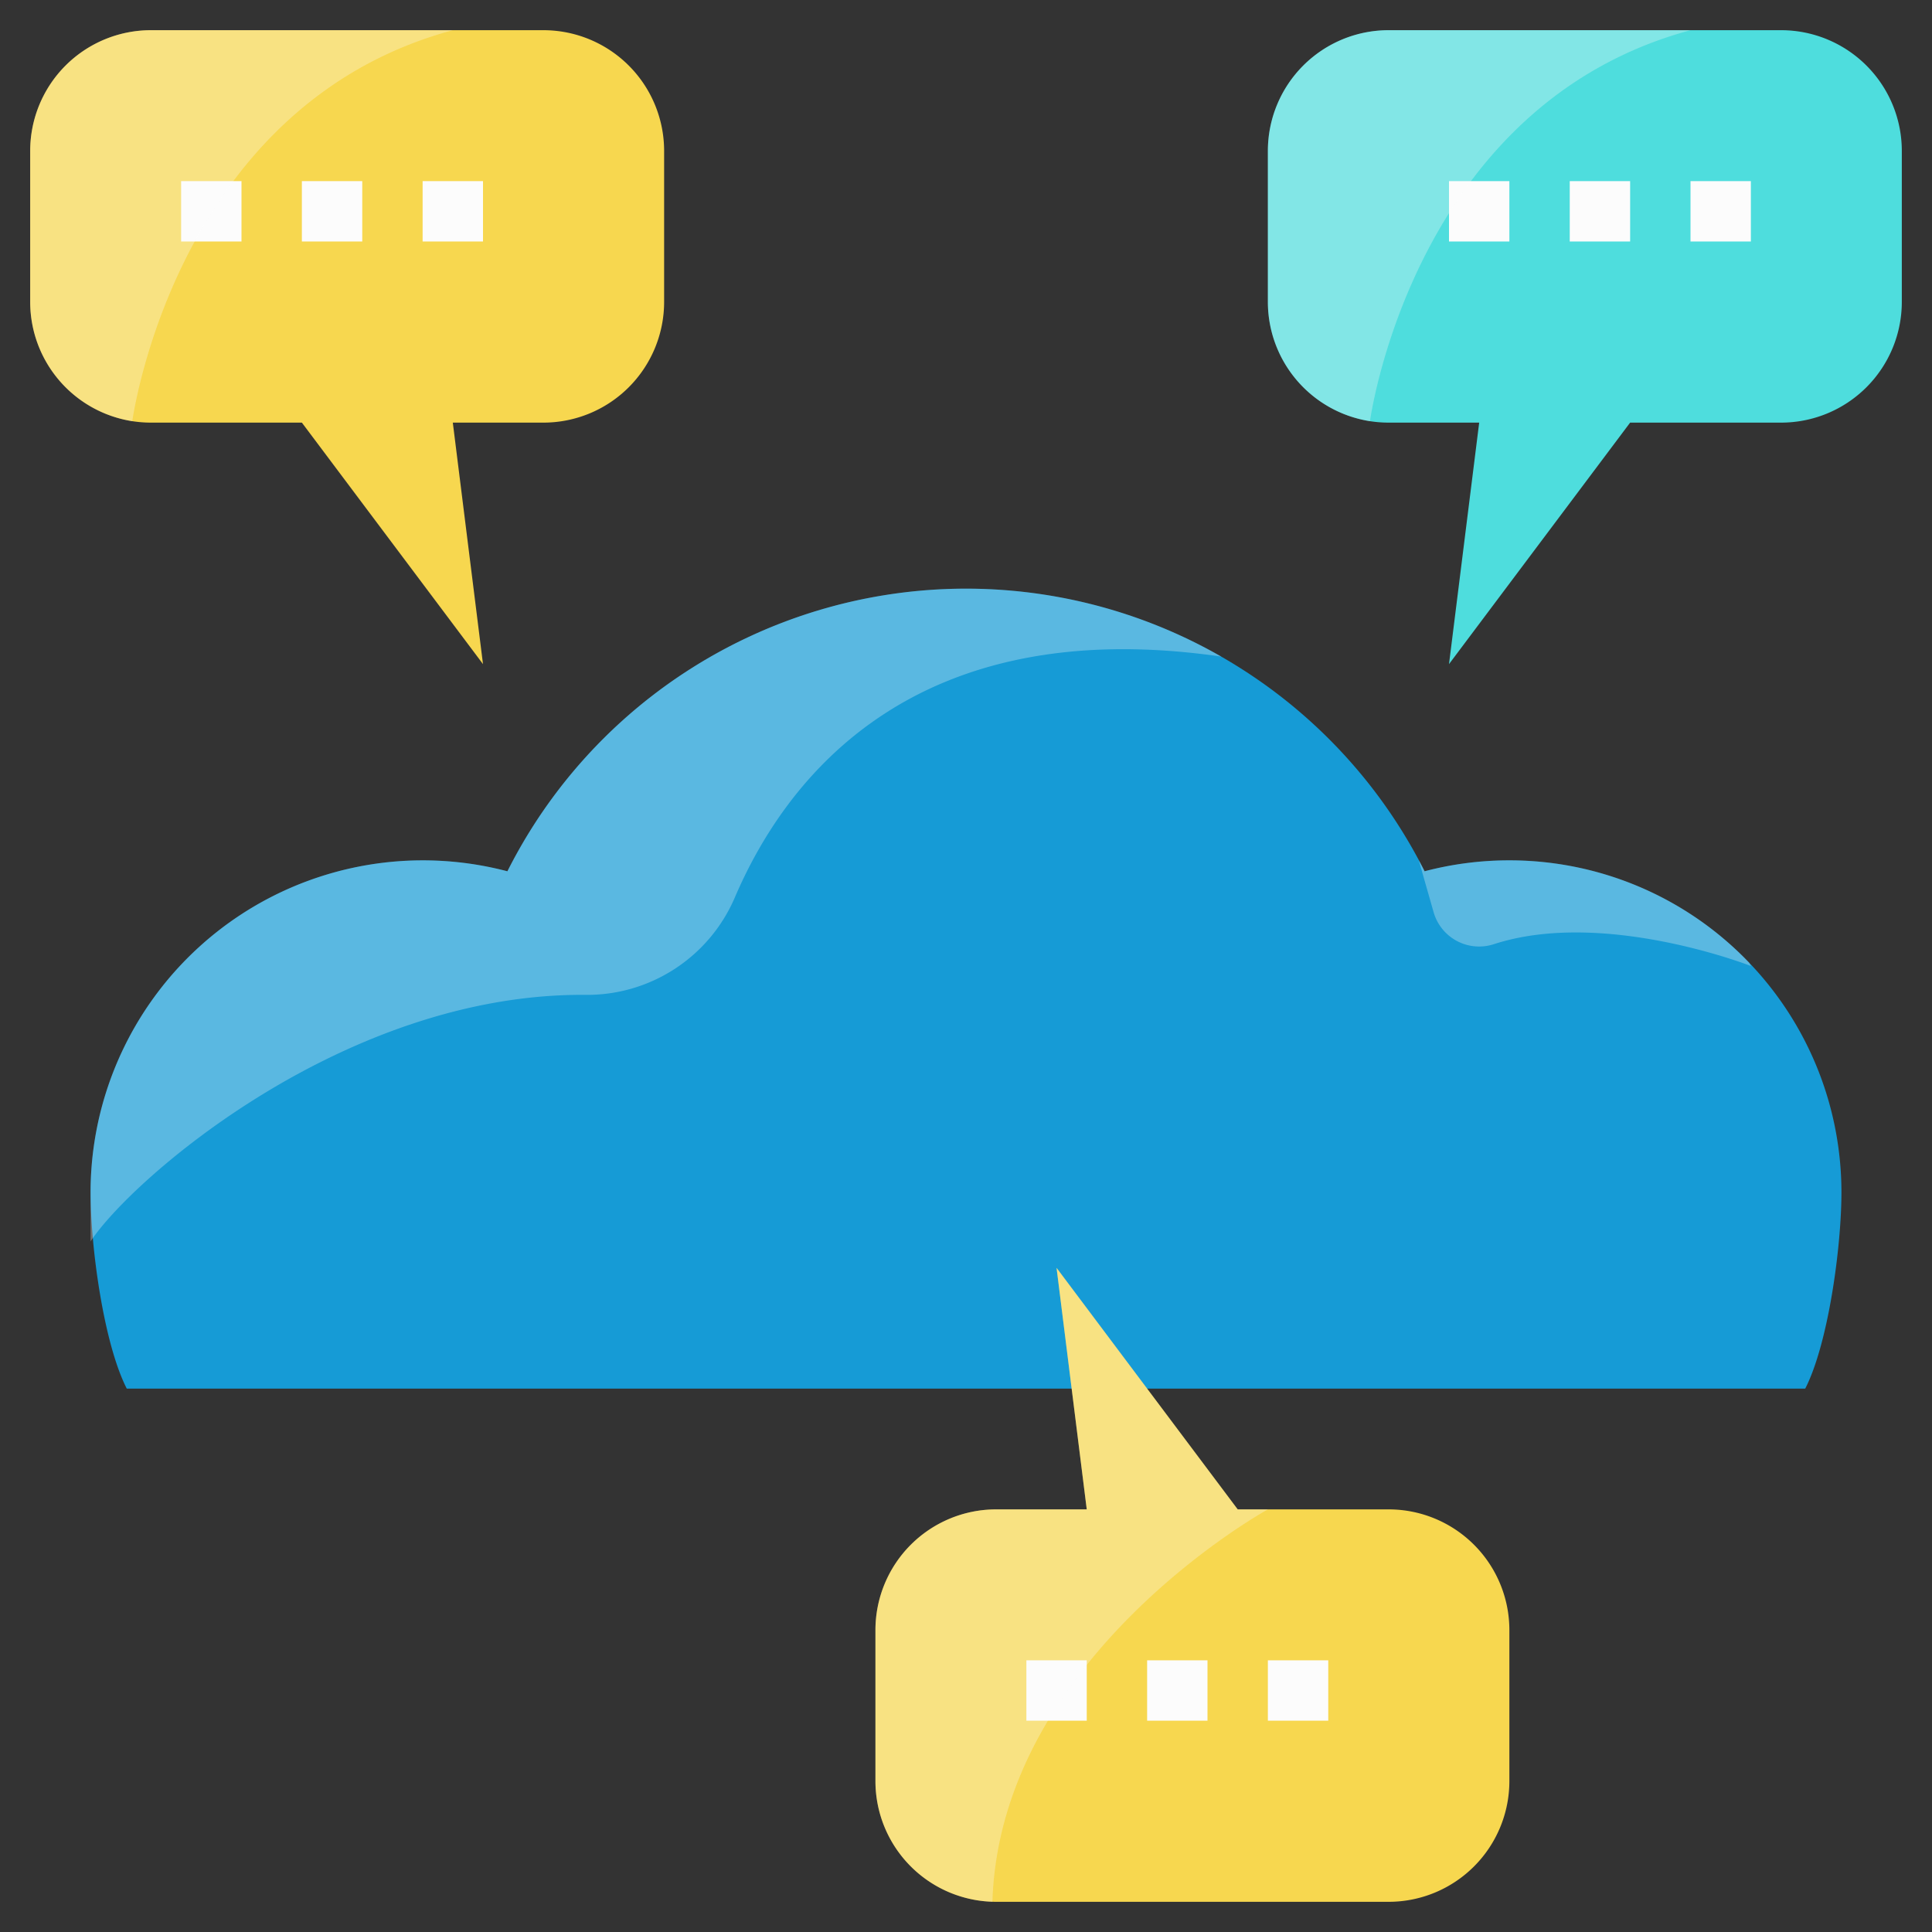 <svg id="Layer_1" height="512" viewBox="0 0 512 512" width="512" xmlns="http://www.w3.org/2000/svg" data-name="Layer 1"><rect x="0" y="0" width="512" height="512" fill="#333333" stroke="none"/><path d="m400 228a88.141 88.141 0 0 0 -22.368 2.868l-.091.044-.005-.011a136.054 136.054 0 0 0 -243.069 0 88.059 88.059 0 0 0 -110.467 85.099c0 14.4 3.46 40 9.595 52h444.81c6.135-12 9.595-37.6 9.595-52a88 88 0 0 0 -88-88z" fill="#169bd6"/><path d="m144 8h-104a32 32 0 0 0 -32 32v40a32 32 0 0 0 32 32h40l48 64-8-64h24a32 32 0 0 0 32-32v-40a32 32 0 0 0 -32-32z" fill="#f7d74f"/><path d="m368 8h104a32 32 0 0 1 32 32v40a32 32 0 0 1 -32 32h-40l-48 64 8-64h-24a32 32 0 0 1 -32-32v-40a32 32 0 0 1 32-32z" fill="#4edddd"/><path d="m264 504h104a32 32 0 0 0 32-32v-40a32 32 0 0 0 -32-32h-40l-48-64 8 64h-24a32 32 0 0 0 -32 32v40a32 32 0 0 0 32 32z" fill="#f7d74f"/><g fill="#fcfcfc"><path d="m48 48h16v16h-16z"/><path d="m80 48h16v16h-16z"/><path d="m112 48h16v16h-16z"/><path d="m384 48h16v16h-16z"/><path d="m416 48h16v16h-16z"/><path d="m448 48h16v16h-16z"/><path d="m272 440h16v16h-16z"/><path d="m304 440h16v16h-16z"/><path d="m336 440h16v16h-16z"/></g><path d="m194.692 237.946c13.566-31.746 47.308-75.727 128.954-63.946a136.064 136.064 0 0 0 -189.18 56.9 88.059 88.059 0 0 0 -110.466 85.1c0 .43-.006 12.55 0 13 10.743-16.391 67.158-65.8 131.036-65.351a42.588 42.588 0 0 0 39.656-25.703z" fill="#fafbfc" opacity=".3"/><path d="m8 40v40a32.007 32.007 0 0 0 27.055 31.618c.891-6.025 13.803-84.39 84.945-103.618h-80a32 32 0 0 0 -32 32z" fill="#fafbfc" opacity=".3"/><path d="m336 40v40a32.007 32.007 0 0 0 27.055 31.618c.891-6.025 13.803-84.39 84.945-103.618h-80a32 32 0 0 0 -32 32z" fill="#fafbfc" opacity=".3"/><path d="m280 336 8 64h-24a32 32 0 0 0 -32 32v40a31.994 31.994 0 0 0 31 31.975c2.019-64.985 73-103.975 73-103.975h-8z" fill="#fafbfc" opacity=".3"/><path d="m400 228a88.141 88.141 0 0 0 -22.368 2.868l-.091.044-.005-.011c-.493-.979-1.012-1.943-1.528-2.909l-.008.008 3.9 13.664a12.549 12.549 0 0 0 15.86 8.594c29.193-9.57 68.24 5.742 68.24 5.742-.147-.295-.3-.57-.443-.862a87.744 87.744 0 0 0 -63.557-27.138z" fill="#fafbfc" opacity=".3"/></svg>